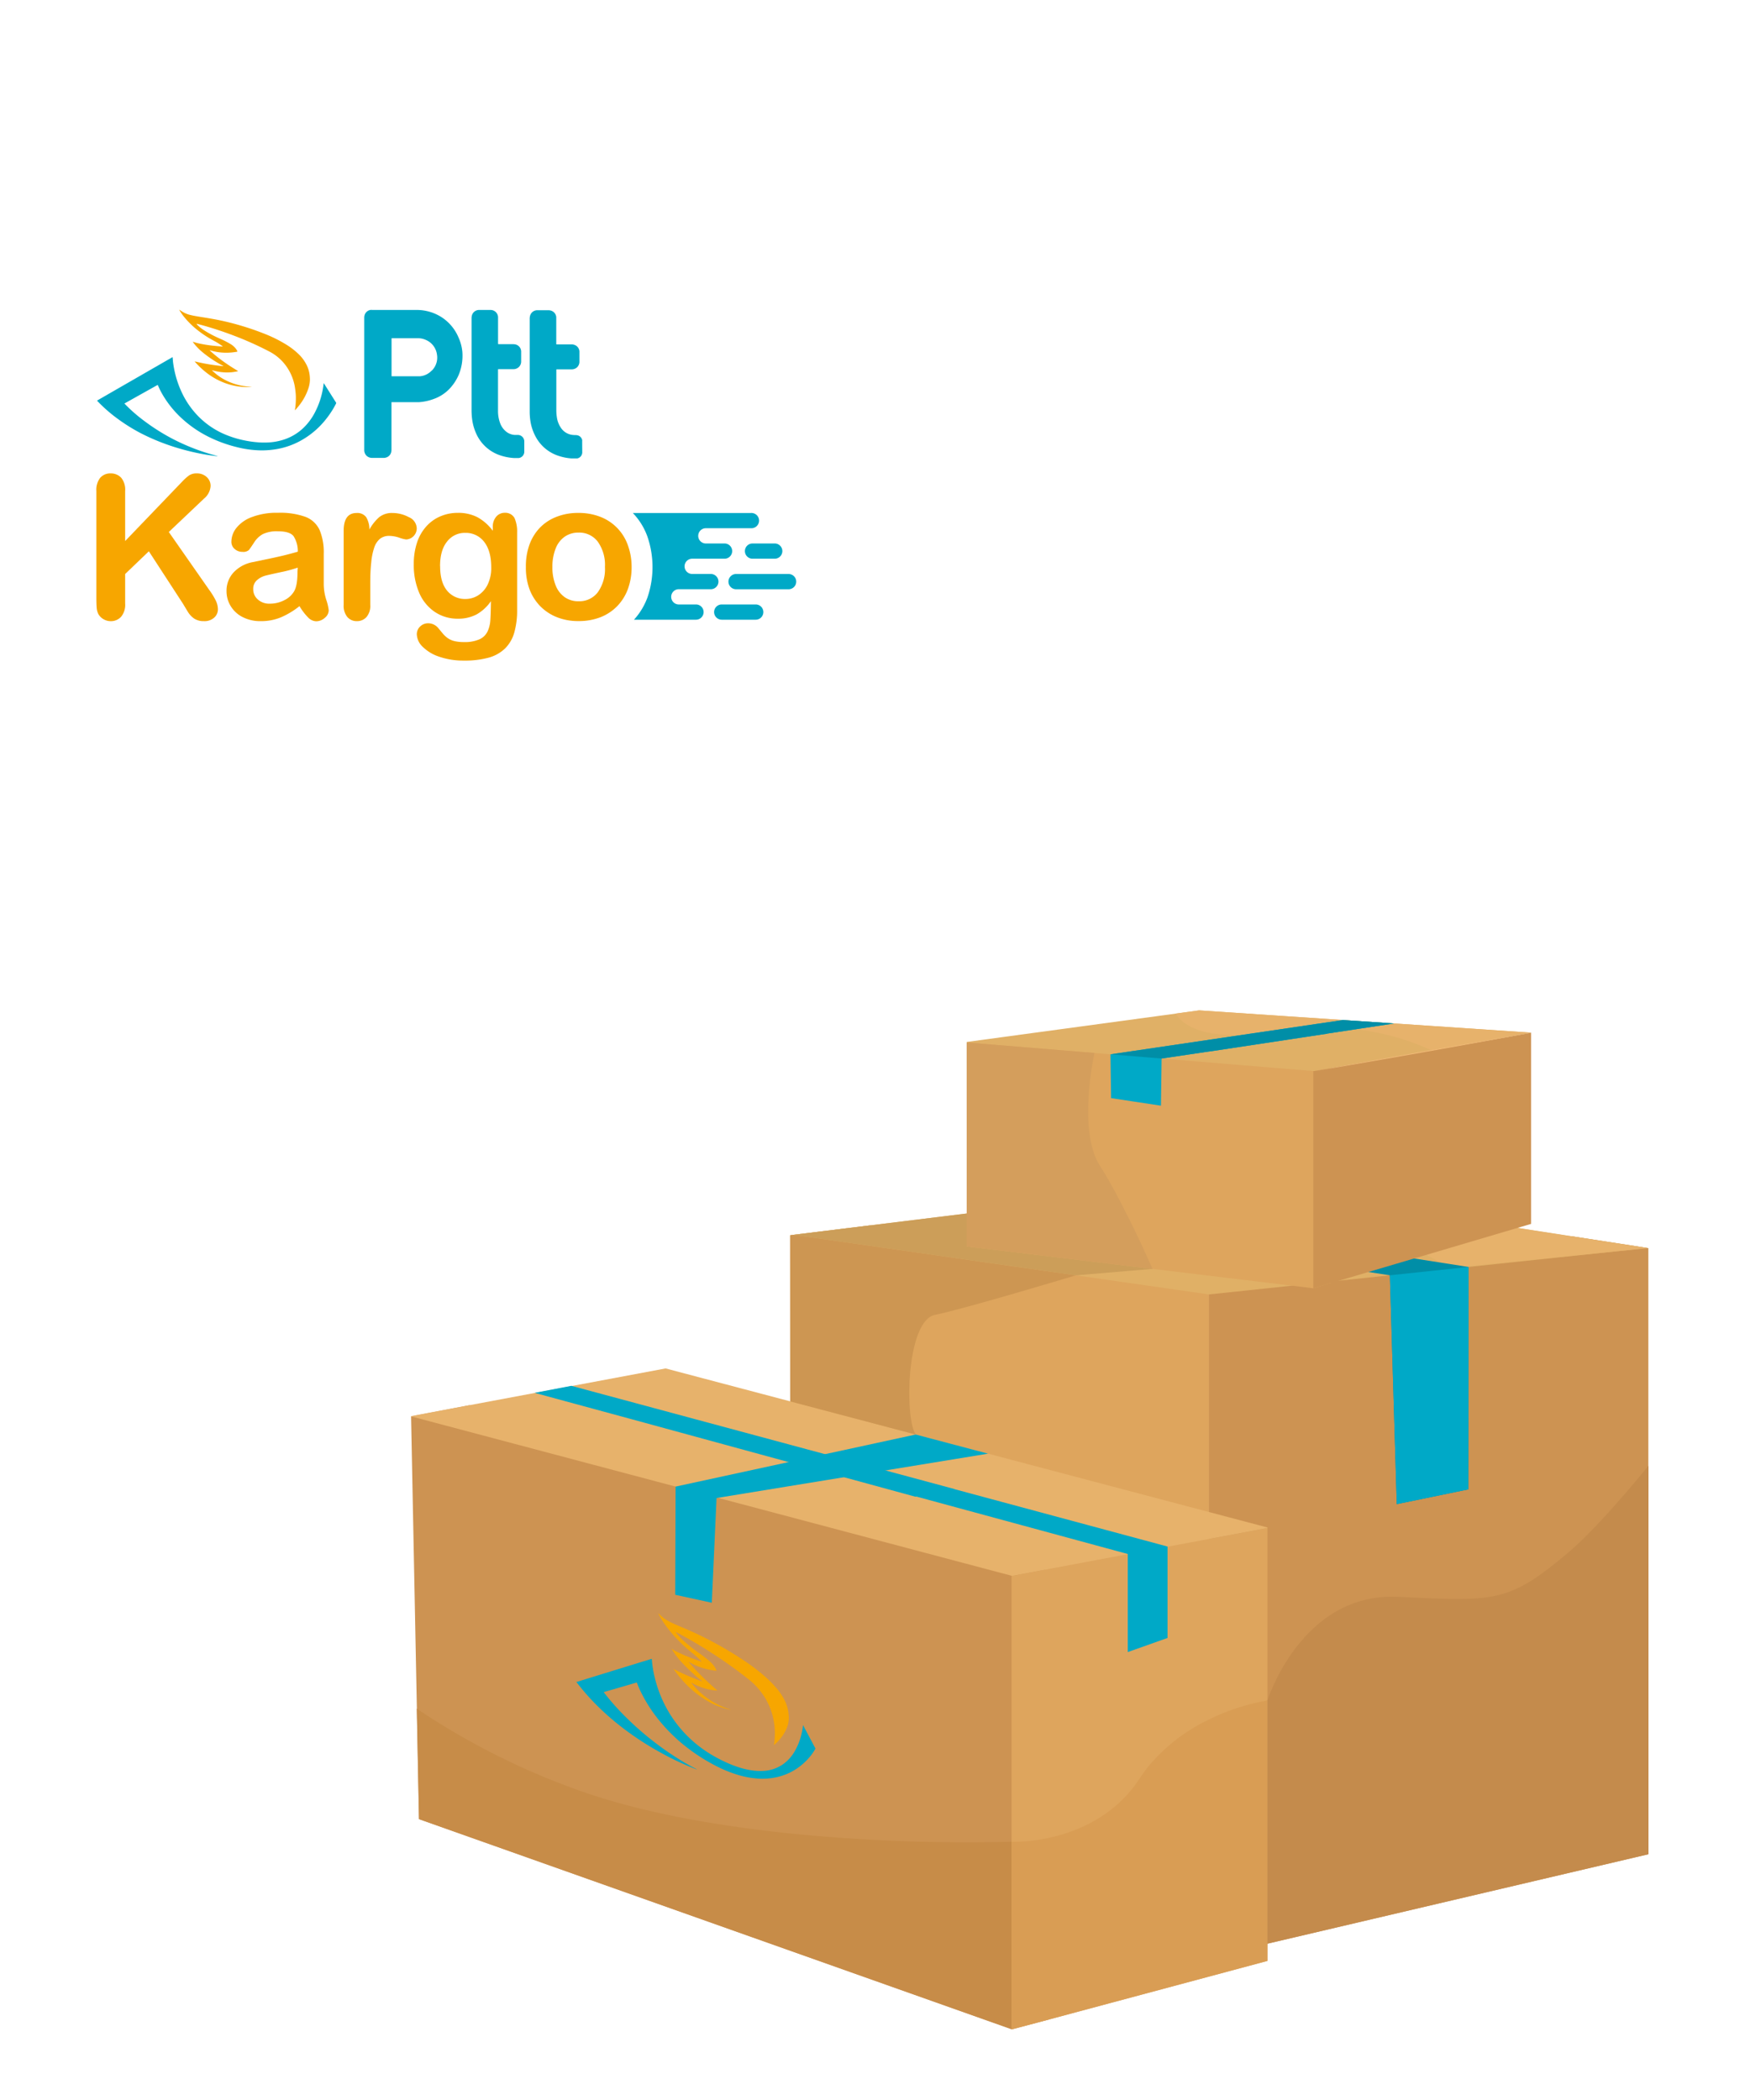 <svg xmlns="http://www.w3.org/2000/svg" xmlns:xlink="http://www.w3.org/1999/xlink" viewBox="0 0 500 600"><defs><style>.a{mask:url(#a);filter:url(#e);}.b,.i{mix-blend-mode:multiply;}.b{fill:url(#c);}.c{isolation:isolate;}.d,.g{fill:#00a9c7;}.d,.e,.j,.k,.l,.m,.n,.o,.p,.q,.r,.s,.t,.u{fill-rule:evenodd;}.e,.f{fill:#f7a600;}.h{mask:url(#d);}.i{opacity:0.5;fill:url(#f);}.j{fill:#cd9352;}.k{fill:#dea55d;}.l{fill:#e0b066;}.m{fill:#e7b26b;}.n{fill:#008ea7;}.o{fill:#f2ba76;}.p{fill:#c78c48;}.q{fill:#d99d54;}.r{fill:#c48b4c;}.s{fill:#cd9652;}.t{fill:#cc9e59;}.u{fill:#d49e5c;}.v{filter:url(#b);}</style><filter id="b" x="-119.88" y="-7872" width="262.12" height="32766" filterUnits="userSpaceOnUse" color-interpolation-filters="sRGB"><feFlood flood-color="#fff" result="bg"/><feBlend in="SourceGraphic" in2="bg"/></filter><mask id="a" x="-119.88" y="-7872" width="262.12" height="32766" maskUnits="userSpaceOnUse"><g class="v"/></mask><linearGradient id="c" x1="1446.45" y1="533.08" x2="1631.19" y2="444.43" gradientTransform="matrix(-1, 0, 0, 1, 1540, 0)" gradientUnits="userSpaceOnUse"><stop offset="0" stop-color="#fff"/><stop offset="1"/></linearGradient><filter id="e" x="-119.88" y="267.71" width="516.99" height="273.86" filterUnits="userSpaceOnUse" color-interpolation-filters="sRGB"><feFlood flood-color="#fff" result="bg"/><feBlend in="SourceGraphic" in2="bg"/></filter><mask id="d" x="-119.88" y="267.71" width="516.99" height="273.86" maskUnits="userSpaceOnUse"><g class="a"><polygon class="b" points="142.24 528.16 76.97 541.57 -119.88 458.94 -52.42 449.38 142.24 528.16"/></g></mask><linearGradient id="f" x1="1239.18" y1="487.01" x2="1526.03" y2="353.25" gradientTransform="matrix(-1, 0, 0, 1, 1540, 0)" gradientUnits="userSpaceOnUse"><stop offset="0" stop-color="#58595b"/><stop offset="0.98" stop-color="#fff"/></linearGradient></defs><g class="c"><path class="d" d="M27.65,114.46c.09,0,.14,0,.21-.08l4.89-2.82L43,105.66l6-3.45a1,1,0,0,1,.31-.16c.06.48.08.94.13,1.41a30.15,30.15,0,0,0,.69,3.63,28.55,28.55,0,0,0,2.08,5.6,24.58,24.58,0,0,0,4.37,6.17A23.52,23.52,0,0,0,64,124a29.46,29.46,0,0,0,6.14,1.89,29.77,29.77,0,0,0,3.76.5,22.5,22.5,0,0,0,3.18,0,17.1,17.1,0,0,0,3.76-.71,14.64,14.64,0,0,0,5.77-3.34,17,17,0,0,0,3.45-4.67,23.05,23.05,0,0,0,2.22-6.73c.08-.47.15-.95.2-1.43.07,0,.08,0,.1.08L96,115a.27.27,0,0,1,0,.32,22.66,22.66,0,0,1-1.28,2.24,26.8,26.8,0,0,1-3,3.85,23.92,23.92,0,0,1-6.14,4.68,22.05,22.05,0,0,1-6.1,2.15,24.85,24.85,0,0,1-5.38.43,30.2,30.2,0,0,1-6.75-1,38.28,38.28,0,0,1-7.74-2.86,32.85,32.85,0,0,1-8-5.58,29,29,0,0,1-5.64-7.34,19.37,19.37,0,0,1-.83-1.79L45,110l-9.45,5.29.45.47a45.61,45.61,0,0,0,5.38,4.63,58.55,58.55,0,0,0,7.94,5,61,61,0,0,0,9.1,3.82c1.2.39,2.42.74,3.64,1.06l.11,0c0,.06-.07.05-.11.05h-.21q-2.1-.24-4.17-.63a67.12,67.12,0,0,1-6.55-1.58,62.17,62.17,0,0,1-10.82-4.29A51.19,51.19,0,0,1,34,119.93a43.44,43.44,0,0,1-6.12-5.29c0-.06-.09-.14-.18-.13Z"/><path class="e" d="M51.22,88.54c.06,0,.09,0,.13,0A7.79,7.79,0,0,0,54.41,90c.9.22,1.82.37,2.73.52,2.62.41,5.24.85,7.82,1.48a78.82,78.82,0,0,1,10.8,3.44,38.63,38.63,0,0,1,6,3,20.33,20.33,0,0,1,3.28,2.48A11.31,11.31,0,0,1,87.46,104a8.86,8.86,0,0,1,1,3.07,10.84,10.84,0,0,1,.09,1.51,8.35,8.35,0,0,1-.45,2.43,15.87,15.87,0,0,1-2.19,4.25A19.56,19.56,0,0,1,84.49,117a.73.73,0,0,1-.2.19.45.45,0,0,1,0-.26c.08-.42.12-.85.16-1.28s.07-1,.08-1.59,0-1.1-.05-1.65-.12-1.15-.21-1.72A14.27,14.27,0,0,0,81,103.62a13.65,13.65,0,0,0-4-3.16,92.61,92.61,0,0,0-10.22-4.58q-4-1.53-8.14-2.72c-.76-.22-1.53-.43-2.3-.62a.36.36,0,0,0-.18,0,1.66,1.66,0,0,0,.31.38,11.45,11.45,0,0,0,1.9,1.49,33.06,33.06,0,0,0,4.45,2.34,25.15,25.15,0,0,1,3.06,1.56,5.28,5.28,0,0,1,1.6,1.45,3.12,3.12,0,0,1,.3.53c.07.15.06.18-.1.21s-.55.1-.83.13a16.76,16.76,0,0,1-2.35.15,15.65,15.65,0,0,1-4.3-.64l-.22-.06h-.06a.58.58,0,0,0,.16.19,42.82,42.82,0,0,0,4.16,3.31c1.17.82,2.37,1.59,3.6,2.32a.27.27,0,0,1,.17.15,13.19,13.19,0,0,1-3.75.35,15.84,15.84,0,0,1-3.73-.64,15.33,15.33,0,0,0,5.24,3.47A17,17,0,0,0,72,110.49a8.91,8.91,0,0,1-.89.08,17.37,17.37,0,0,1-5.86-.8,19.73,19.73,0,0,1-6.8-3.72,23.25,23.25,0,0,1-2.67-2.58l-.12-.15s0,0,0-.06a55.27,55.27,0,0,0,8.17,1.36c0-.09-.09-.09-.14-.12a33.88,33.88,0,0,1-5.54-3.63,16.7,16.7,0,0,1-2.94-3,.61.61,0,0,1-.13-.22l0,0c.41.1.8.24,1.21.35.95.23,1.91.4,2.87.55s1.72.22,2.58.31c.58.06,1.17.1,1.75.15a.28.28,0,0,0,.15,0,.58.58,0,0,0-.18-.17,17,17,0,0,0-2.36-1.48,29.32,29.32,0,0,1-4.14-2.64,24.54,24.54,0,0,1-4.59-4.46,14.63,14.63,0,0,1-1-1.47.43.43,0,0,1-.09-.21Z"/><path class="d" d="M131,96.41a12.81,12.81,0,0,0-4.68-5.68A13.11,13.11,0,0,0,119,88.56c-4.21,0-8.41,0-12.62,0a2.75,2.75,0,0,0-.57,0,2.1,2.1,0,0,0-1.66,1.55,3,3,0,0,0-.08.79v37.7a2.31,2.31,0,0,0,.54,1.49,2.24,2.24,0,0,0,1.51.73h3.68c.12,0,.24,0,.35-.06a2.06,2.06,0,0,0,1.6-1.52,2.9,2.9,0,0,0,.1-.83V115.18c0-.33,0-.28.27-.28h6.53c.37,0,.74,0,1.11,0a14.81,14.81,0,0,0,4.09-.88,11.58,11.58,0,0,0,5.1-3.52A13.47,13.47,0,0,0,131.1,107a14.26,14.26,0,0,0,1-6.46A12.78,12.78,0,0,0,131,96.41Zm-7.69,9.5a5.19,5.19,0,0,1-3.39,1.6c-.23,0-.45,0-.68,0H112c-.1,0-.13,0-.13-.13V96.82c0-.17,0-.17.17-.18h7.37a5.15,5.15,0,0,1,2.12.42,5.29,5.29,0,0,1,3.32,4.27A5.21,5.21,0,0,1,123.35,105.91Z"/><path class="d" d="M147.81,124.27c-.25,0-.49,0-.73,0a4.37,4.37,0,0,1-2.4-.9,5.56,5.56,0,0,1-1.83-2.59,9.81,9.81,0,0,1-.56-3.44c0-3.87,0-7.75,0-11.62,0-.24,0-.24.24-.24h4.06a2.24,2.24,0,0,0,1.67-.63,2.17,2.17,0,0,0,.64-1.61c0-.37,0-.75,0-1.12,0-.57,0-1.14,0-1.71a2.1,2.1,0,0,0-1.62-2,3.47,3.47,0,0,0-.79-.07h-3.94c-.24,0-.24,0-.25-.26v-.14c0-1.65,0-3.29,0-4.93V90.83a2.14,2.14,0,0,0-2.14-2.27c-1.11,0-2.22,0-3.33,0a2.12,2.12,0,0,0-2,1.57,3.53,3.53,0,0,0-.1.91v26.1a20.61,20.61,0,0,0,.13,2.36,14.5,14.5,0,0,0,1.26,4.52,11.46,11.46,0,0,0,7.07,6.17,14.91,14.91,0,0,0,3.57.67h1.36l.14,0a1.83,1.83,0,0,0,1.54-1.84c0-.94,0-1.89,0-2.83A1.87,1.87,0,0,0,147.81,124.27Z"/><path class="d" d="M166.34,126a.89.89,0,0,0,0-.28,1.79,1.79,0,0,0-1.35-1.35,2.56,2.56,0,0,0-.62-.06,7,7,0,0,1-1.2-.11,4.61,4.61,0,0,1-2.85-1.88,7.08,7.08,0,0,1-1.2-3,13.51,13.51,0,0,1-.17-2.29c0-1.9,0-3.8,0-5.7s0-3.71,0-5.56c0-.24,0-.24.23-.24h4.09a2.26,2.26,0,0,0,1.59-.57,2.16,2.16,0,0,0,.69-1.67q0-1.32,0-2.64v-.24a2.11,2.11,0,0,0-1.33-1.84,2.32,2.32,0,0,0-1-.17h-4c-.3,0-.29,0-.29-.3q0-3.54,0-7.08c0-.15,0-.29,0-.44a2.13,2.13,0,0,0-1.57-1.85,2.3,2.3,0,0,0-.64-.09h-3.14a2.13,2.13,0,0,0-2.13,1.57,3.45,3.45,0,0,0-.11,1v25.35c0,.44,0,.87,0,1.3a19.26,19.26,0,0,0,.16,2.15,13.9,13.9,0,0,0,1.49,4.66,11.41,11.41,0,0,0,6.77,5.63,14.6,14.6,0,0,0,3.59.68h1.36l.21,0a1.78,1.78,0,0,0,1.44-1.73C166.35,128,166.34,127,166.34,126Z"/><path class="f" d="M35.76,140.28v14.3L52,137.66a14.56,14.56,0,0,1,2-1.81,3.71,3.71,0,0,1,2.19-.59,4,4,0,0,1,2.88,1.05,3.38,3.38,0,0,1,1.1,2.54,5.07,5.07,0,0,1-1.87,3.6L48.23,152l11.58,16.59a20.24,20.24,0,0,1,1.84,3,5.82,5.82,0,0,1,.61,2.52,3.14,3.14,0,0,1-1.07,2.36,4.09,4.09,0,0,1-2.91,1,4.91,4.91,0,0,1-2.81-.74,6.34,6.34,0,0,1-1.84-2c-.5-.81-.94-1.55-1.34-2.22l-9.76-15L35.76,164v8.44a5.34,5.34,0,0,1-1.17,3.79,3.94,3.94,0,0,1-3,1.25,4.06,4.06,0,0,1-2-.56,3.86,3.86,0,0,1-1.5-1.5,4.83,4.83,0,0,1-.47-1.81c-.06-.69-.09-1.68-.09-3V140.28a5.55,5.55,0,0,1,1.1-3.76,3.77,3.77,0,0,1,3-1.26,4,4,0,0,1,3,1.24A5.39,5.39,0,0,1,35.76,140.28Z"/><path class="f" d="M85.57,173.18a23.08,23.08,0,0,1-5.33,3.21,14.8,14.8,0,0,1-5.77,1.08,10.94,10.94,0,0,1-5.14-1.16,8.35,8.35,0,0,1-3.41-3.13,8.13,8.13,0,0,1-1.2-4.29,7.68,7.68,0,0,1,2-5.32,10,10,0,0,1,5.42-2.95l3.6-.75c1.91-.39,3.55-.75,4.91-1.07s2.85-.72,4.44-1.18a8,8,0,0,0-1.21-4.42c-.71-.93-2.19-1.4-4.44-1.4a9.26,9.26,0,0,0-4.36.81,7,7,0,0,0-2.5,2.42c-.7,1.07-1.19,1.78-1.48,2.13a2.43,2.43,0,0,1-1.85.51,3.22,3.22,0,0,1-2.21-.82,2.68,2.68,0,0,1-.93-2.1,6.42,6.42,0,0,1,1.42-3.9,10.07,10.07,0,0,1,4.42-3.11,19.89,19.89,0,0,1,7.49-1.23,21.39,21.39,0,0,1,7.88,1.18,7.34,7.34,0,0,1,4,3.75,16.52,16.52,0,0,1,1.18,6.79c0,1.78,0,3.29,0,4.54s0,2.62,0,4.14a15,15,0,0,0,.72,4.47,14,14,0,0,1,.7,3,2.81,2.81,0,0,1-1.1,2.13,3.72,3.72,0,0,1-2.49,1,3.37,3.37,0,0,1-2.31-1.1A16.51,16.51,0,0,1,85.57,173.18Zm-.5-11a38.36,38.36,0,0,1-4.86,1.3c-2.12.45-3.59.79-4.41,1a6,6,0,0,0-2.34,1.25,3.23,3.23,0,0,0-1.11,2.61,3.82,3.82,0,0,0,1.31,2.93,4.81,4.81,0,0,0,3.42,1.21,8.87,8.87,0,0,0,4.16-1A6.51,6.51,0,0,0,84,169c.69-1.15,1-3,1-5.68Z"/><path class="f" d="M105.79,166.5v6.34a4.88,4.88,0,0,1-1.09,3.47,3.61,3.61,0,0,1-2.75,1.16,3.5,3.5,0,0,1-2.7-1.17,5,5,0,0,1-1.06-3.46V151.69c0-3.42,1.23-5.12,3.7-5.12a3.12,3.12,0,0,1,2.73,1.19,6.72,6.72,0,0,1,.92,3.54,13.28,13.28,0,0,1,2.8-3.54,5.8,5.8,0,0,1,3.82-1.19,9.87,9.87,0,0,1,4.65,1.19,3.59,3.59,0,0,1,2.26,3.18,3.2,3.2,0,0,1-3,3.2,9.43,9.43,0,0,1-2-.52,9.38,9.38,0,0,0-2.82-.51,4.16,4.16,0,0,0-2.73.87,5.64,5.64,0,0,0-1.64,2.61,18.24,18.24,0,0,0-.81,4.1Q105.79,163.07,105.79,166.5Z"/><path class="f" d="M147.75,152.13v22.08a23.05,23.05,0,0,1-.81,6.51,10.37,10.37,0,0,1-2.59,4.51,10.89,10.89,0,0,1-4.66,2.65,25.56,25.56,0,0,1-7.17.86,20.94,20.94,0,0,1-7-1.1,12,12,0,0,1-4.75-2.84,5.16,5.16,0,0,1-1.68-3.58,3,3,0,0,1,1-2.27,3.25,3.25,0,0,1,2.28-.87,3.76,3.76,0,0,1,2.93,1.47l1.26,1.52a7.45,7.45,0,0,0,1.45,1.31,5.74,5.74,0,0,0,1.91.81,11.47,11.47,0,0,0,2.56.26,10.51,10.51,0,0,0,4.58-.82,4.71,4.71,0,0,0,2.28-2.3,9,9,0,0,0,.76-3.16c.08-1.12.14-2.93.17-5.41a12.5,12.5,0,0,1-4,3.73,11.09,11.09,0,0,1-5.47,1.28,11.51,11.51,0,0,1-6.66-2,12.43,12.43,0,0,1-4.39-5.45,20.13,20.13,0,0,1-1.53-8.11,19.28,19.28,0,0,1,.93-6.18,13,13,0,0,1,2.66-4.64,11.32,11.32,0,0,1,4-2.86,12.57,12.57,0,0,1,5-1,11.94,11.94,0,0,1,5.59,1.24,13.72,13.72,0,0,1,4.4,3.88v-1a4.4,4.4,0,0,1,1-3.06,3.2,3.2,0,0,1,2.5-1.08A3,3,0,0,1,147,148,9.43,9.43,0,0,1,147.75,152.13Zm-22,9.64c0,3.08.67,5.4,2,7a6.56,6.56,0,0,0,5.23,2.37,6.77,6.77,0,0,0,3.57-1,7.49,7.49,0,0,0,2.75-3.06,10.77,10.77,0,0,0,1.05-5q0-4.65-2-7.24a6.56,6.56,0,0,0-5.39-2.59,6.34,6.34,0,0,0-5.22,2.48Q125.73,157.2,125.73,161.77Z"/><path class="f" d="M180.46,162a18.08,18.08,0,0,1-1.05,6.26,14,14,0,0,1-3.07,4.93,13.62,13.62,0,0,1-4.78,3.16,17,17,0,0,1-6.26,1.1,16.25,16.25,0,0,1-6.21-1.12,13.81,13.81,0,0,1-4.78-3.18,14,14,0,0,1-3.06-4.9,17.86,17.86,0,0,1-1-6.25,18.22,18.22,0,0,1,1-6.32,13.77,13.77,0,0,1,3-4.9,13.24,13.24,0,0,1,4.79-3.13,16.74,16.74,0,0,1,6.21-1.1,17,17,0,0,1,6.26,1.11,13.47,13.47,0,0,1,7.86,8.07A18,18,0,0,1,180.46,162Zm-7.62,0a11.42,11.42,0,0,0-2.05-7.24,6.63,6.63,0,0,0-5.49-2.59,6.81,6.81,0,0,0-3.93,1.15,7.37,7.37,0,0,0-2.62,3.42,13.89,13.89,0,0,0-.92,5.26,13.61,13.61,0,0,0,.91,5.2,7.38,7.38,0,0,0,2.59,3.41,6.7,6.7,0,0,0,4,1.18,6.61,6.61,0,0,0,5.49-2.6A11.37,11.37,0,0,0,172.84,162Z"/><path class="g" d="M212.83,157.46a2.17,2.17,0,0,0,2.17,2.17h6.2a2.18,2.18,0,1,0,0-4.35H215A2.17,2.17,0,0,0,212.83,157.46Z"/><path class="g" d="M225.31,164h-15a2.18,2.18,0,1,0,0,4.36h15a2.18,2.18,0,1,0,0-4.36Z"/><path class="g" d="M215.92,172.7h-9.71a2.18,2.18,0,0,0,0,4.36h9.71a2.18,2.18,0,0,0,0-4.36Z"/><path class="g" d="M214.53,146.57H180.81a19,19,0,0,1,4.16,6.72,26.83,26.83,0,0,1,0,17.46,19.48,19.48,0,0,1-3.83,6.31h17.71a2.18,2.18,0,0,0,0-4.36h-5.05a2.18,2.18,0,0,1,0-4.35h9.29a2.18,2.18,0,0,0,0-4.36h-5.32a2.18,2.18,0,0,1,0-4.36h9.39a2.18,2.18,0,0,0,0-4.35h-5.49a2.18,2.18,0,0,1,0-4.36h12.88a2.18,2.18,0,1,0,0-4.35Z"/><g class="h"><polygon class="i" points="397.11 409.86 122.52 521.37 0 468.78 0 267.71 397.11 409.86"/></g><polygon class="j" points="470.76 356.57 448.96 353.2 351.57 364.19 331.81 367.48 327.72 554.77 345.44 559.13 345.71 559.19 470.96 529.78 470.96 356.61 470.76 356.57"/><polygon class="k" points="344.62 369.27 354.67 368.86 248.56 350.11 226.65 352.81 225.76 352.93 225.9 529.78 345.44 559.13 345.44 369.19 344.62 369.27"/><polygon class="l" points="470.76 356.57 349.07 337.75 226.65 352.81 345.44 369.84 470.76 356.57"/><path class="m" d="M349.07,337.8l-57.68,7.09c6.31,7.56,21.3,16.2,56.56,9.64,38.12-7.1,57.28,1.4,65.82,7.83l57-5.74Z"/><path class="d" d="M328.35,350.36a96.08,96.08,0,0,1,17,0l-43.49-6.78-.87.1C304.7,347.36,312.66,352,328.35,350.36Z"/><polygon class="n" points="406.13 428.3 406.13 428.3 419.5 425.54 419.5 425.53 419.58 361.99 301.84 343.59 279.09 346.34 397.11 364.37 399.08 429.75 406.13 428.3"/><polygon class="d" points="406.13 428.3 406.13 428.3 419.5 425.54 419.5 425.53 419.58 361.99 397.11 364.37 399.08 429.75 406.13 428.3"/><polygon class="k" points="276.21 297.85 276.21 356.13 375.24 368.08 375.24 368.08 380.24 366.6 380.11 305.19 287.26 296.42 276.21 297.85"/><polygon class="l" points="436.88 295 342.61 288.69 276.21 297.7 276.21 297.85 375.62 306.05 437.46 295.08 437.46 295.04 436.88 295"/><path class="m" d="M437.46,295l-.57,0-94.28-6.32-6.77.92c2.63,4,9.78,8.16,29,5,20-3.25,35.19,1.34,44.15,5.5l28.47-5.05Z"/><polygon class="j" points="437.46 295.08 375.24 306.05 375.24 368.08 437.46 349.68 437.46 295.08"/><polygon class="d" points="317.46 313.75 331.7 315.91 331.89 302.44 345.81 300.37 345.89 300.38 379.2 295.34 379.2 295.31 398.29 292.42 383.68 291.44 317.28 301.24 317.47 314.77 317.46 313.75"/><polygon class="n" points="331.89 302.44 345.81 300.37 345.89 300.38 379.2 295.34 379.2 295.31 398.29 292.42 383.68 291.44 317.28 301.24 331.89 302.44"/><path class="o" d="M437.46,295.07s-13.82,2.57-30.9,5.6-30.94,5.38-30.94,5.38,13.82-2.57,30.9-5.6S437.46,295.07,437.46,295.07Z"/><polygon class="j" points="117.45 404.68 134.12 401.49 298.57 448.48 299.64 577.02 289.02 579.79 119.73 519.75 117.45 404.68"/><polygon class="k" points="289.15 450.25 362.12 436.57 362.12 560.27 289.14 579.84 289.02 579.79 289.02 450.21 289.15 450.25"/><polygon class="m" points="117.45 404.68 117.45 404.68 117.45 404.62 117.45 404.61 190.17 390.98 362.12 436.42 362.12 436.57 289.15 450.25 117.45 404.68"/><polygon class="d" points="272.66 425.46 333.58 441.87 333.58 467.99 322.22 472.02 322.22 444 261.86 427.6 261.52 427.63 180.36 405.46 152.83 397.98 152.92 397.97 152.83 397.94 163.25 395.95 272.71 425.44 272.66 425.46"/><polygon class="d" points="204.73 428.01 203.37 457.93 192.92 455.65 193.03 424.74 261.63 409.86 282.31 415.33 204.73 428.01"/><path class="p" d="M289,526.22a506.29,506.29,0,0,1-63.12-2.36c-19.15-2-39.78-5.37-57.5-11.28a207.33,207.33,0,0,1-49.3-24.39l.62,31.56,169.3,60V526.22Z"/><path class="q" d="M289,526.22v53.57L299.64,577l62.48-16.75V485.86a60.7,60.7,0,0,0-16.68,5.42,51.12,51.12,0,0,0-16.61,12.56,45.38,45.38,0,0,0-3.26,4.36c-7.2,11-18.29,15.33-26.36,17A45.67,45.67,0,0,1,289,526.22Z"/><path class="r" d="M362.12,485.86v69.48L471,529.78v-111c-8,9.77-16.62,19.52-23.29,25.12-16.91,14.18-20.73,13.63-48.33,12.34S362.12,485.86,362.12,485.86Z"/><path class="s" d="M261.63,409.86c-3.23-4.73-2.68-32.55,5.5-34.18s40.26-11.3,40.26-11.3l-80.74-11.57-.89.12,0,47.46Z"/><polygon class="t" points="226.65 352.81 307.39 364.38 322.26 363.13 329.31 362.54 296.44 358.57 276.21 356.13 276.21 355 276.21 346.71 226.65 352.81"/><path class="u" d="M276.21,346.71v9.42l20.23,2.44,32.87,4s-1-2.29-2.58-5.7c-.49-1.06-1-2.23-1.63-3.47-.41-.86-.84-1.77-1.29-2.69-.62-1.29-1.28-2.62-2-4-.87-1.75-1.78-3.52-2.71-5.24,0,0,0,0,0-.05-1.62-3-3.27-5.92-4.81-8.3-6.55-10.09-1.58-32.27-1.58-32.27l-36.52-3Z"/><path class="d" d="M164.56,480.55c.09.06.15,0,.21,0l4.89-1.51,10.25-3.16,6-1.84a1.07,1.07,0,0,1,.32-.08c.05.49.07,1,.13,1.45a32.5,32.5,0,0,0,.69,3.81,36.14,36.14,0,0,0,2.08,6.17,34.84,34.84,0,0,0,11.82,14.44,39.4,39.4,0,0,0,6.14,3.53,34.31,34.31,0,0,0,3.76,1.51,23.23,23.23,0,0,0,3.18.82,16.68,16.68,0,0,0,3.76.3,10.87,10.87,0,0,0,5.76-1.8,11.49,11.49,0,0,0,3.46-3.74,18.33,18.33,0,0,0,2.22-6.13c.08-.46.15-.92.19-1.38.08,0,.08.06.1.1l3.39,6.39a.28.28,0,0,1,0,.32,14.57,14.57,0,0,1-1.28,1.89,17.55,17.55,0,0,1-3.05,3,16.61,16.61,0,0,1-6.14,3,18.81,18.81,0,0,1-6.09.51,25.81,25.81,0,0,1-5.38-1,36.82,36.82,0,0,1-6.75-2.78,52.61,52.61,0,0,1-7.74-4.93,48.26,48.26,0,0,1-8-7.72,42.14,42.14,0,0,1-5.64-8.86c-.31-.66-.59-1.33-.83-2a1.14,1.14,0,0,0-.06-.15l-9.45,2.75c.16.22.3.41.45.6a67.19,67.19,0,0,0,5.37,6.06,85.6,85.6,0,0,0,7.95,7.08,84.54,84.54,0,0,0,9.1,6.26c1.2.71,2.41,1.39,3.64,2l.11.05c0,.06-.07,0-.12,0l-.21-.06c-1.39-.53-2.78-1.11-4.16-1.74-2.21-1-4.39-2.12-6.55-3.34a85,85,0,0,1-10.82-7.19,74.83,74.83,0,0,1-6.38-5.59,66.16,66.16,0,0,1-6.13-6.93c-.05-.07-.08-.17-.18-.18Z"/><path class="e" d="M188.14,461c.06,0,.09,0,.12.08a10.82,10.82,0,0,0,3.07,2.27c.9.47,1.81.86,2.73,1.25,2.62,1.11,5.24,2.25,7.81,3.58a104.55,104.55,0,0,1,10.8,6.33,55.87,55.87,0,0,1,6,4.59,30.71,30.71,0,0,1,3.29,3.36,16.86,16.86,0,0,1,2.41,3.73,11.43,11.43,0,0,1,1,4.87,7.24,7.24,0,0,1-.45,2.31,11.46,11.46,0,0,1-2.2,3.66,11.91,11.91,0,0,1-1.37,1.38.45.45,0,0,1-.2.14.54.54,0,0,1,0-.26c.07-.4.11-.82.16-1.23s.07-1,.08-1.57a15.63,15.63,0,0,0-.06-1.67c0-.59-.11-1.18-.21-1.78a19,19,0,0,0-3.23-8,20.52,20.52,0,0,0-4-4.23c-3.31-2.63-6.73-5.06-10.22-7.32q-4-2.61-8.14-4.9c-.77-.43-1.53-.84-2.31-1.24a.25.25,0,0,0-.17-.05,2.39,2.39,0,0,0,.31.45,17.06,17.06,0,0,0,1.89,2,46.55,46.55,0,0,0,4.45,3.53,38.77,38.77,0,0,1,3.07,2.38,8.07,8.07,0,0,1,1.6,1.89c.11.2.21.4.3.61s.06.19-.1.17-.55,0-.83-.08a20.21,20.21,0,0,1-2.36-.49,18.83,18.83,0,0,1-4.29-1.78l-.22-.12h-.06a.73.73,0,0,0,.16.23c1.31,1.55,2.71,3,4.16,4.42,1.17,1.14,2.37,2.23,3.6,3.29a.5.5,0,0,1,.17.2,13.45,13.45,0,0,1-3.75-.66,18.26,18.26,0,0,1-3.73-1.64,22.65,22.65,0,0,0,5.24,4.88,21.82,21.82,0,0,0,6.17,2.91c-.29,0-.59-.08-.88-.15a21.57,21.57,0,0,1-5.86-2.38,28.66,28.66,0,0,1-6.8-5.53,35.13,35.13,0,0,1-2.67-3.31l-.13-.17a.2.2,0,0,0,0-.07,68.67,68.67,0,0,0,8.17,3.55c0-.09-.1-.12-.15-.16a51.27,51.27,0,0,1-5.53-5.11,24.43,24.43,0,0,1-2.94-3.8.89.89,0,0,1-.14-.25l0,0c.4.22.8.47,1.21.68,1,.49,1.9.92,2.87,1.32s1.72.68,2.58,1c.58.22,1.16.41,1.75.62a.24.24,0,0,0,.15,0,1,1,0,0,0-.19-.22,26,26,0,0,0-2.35-2.11,40.73,40.73,0,0,1-4.14-3.75,35.75,35.75,0,0,1-4.59-5.69,15.94,15.94,0,0,1-1-1.74c0-.08-.1-.15-.09-.23Z"/></g></svg>